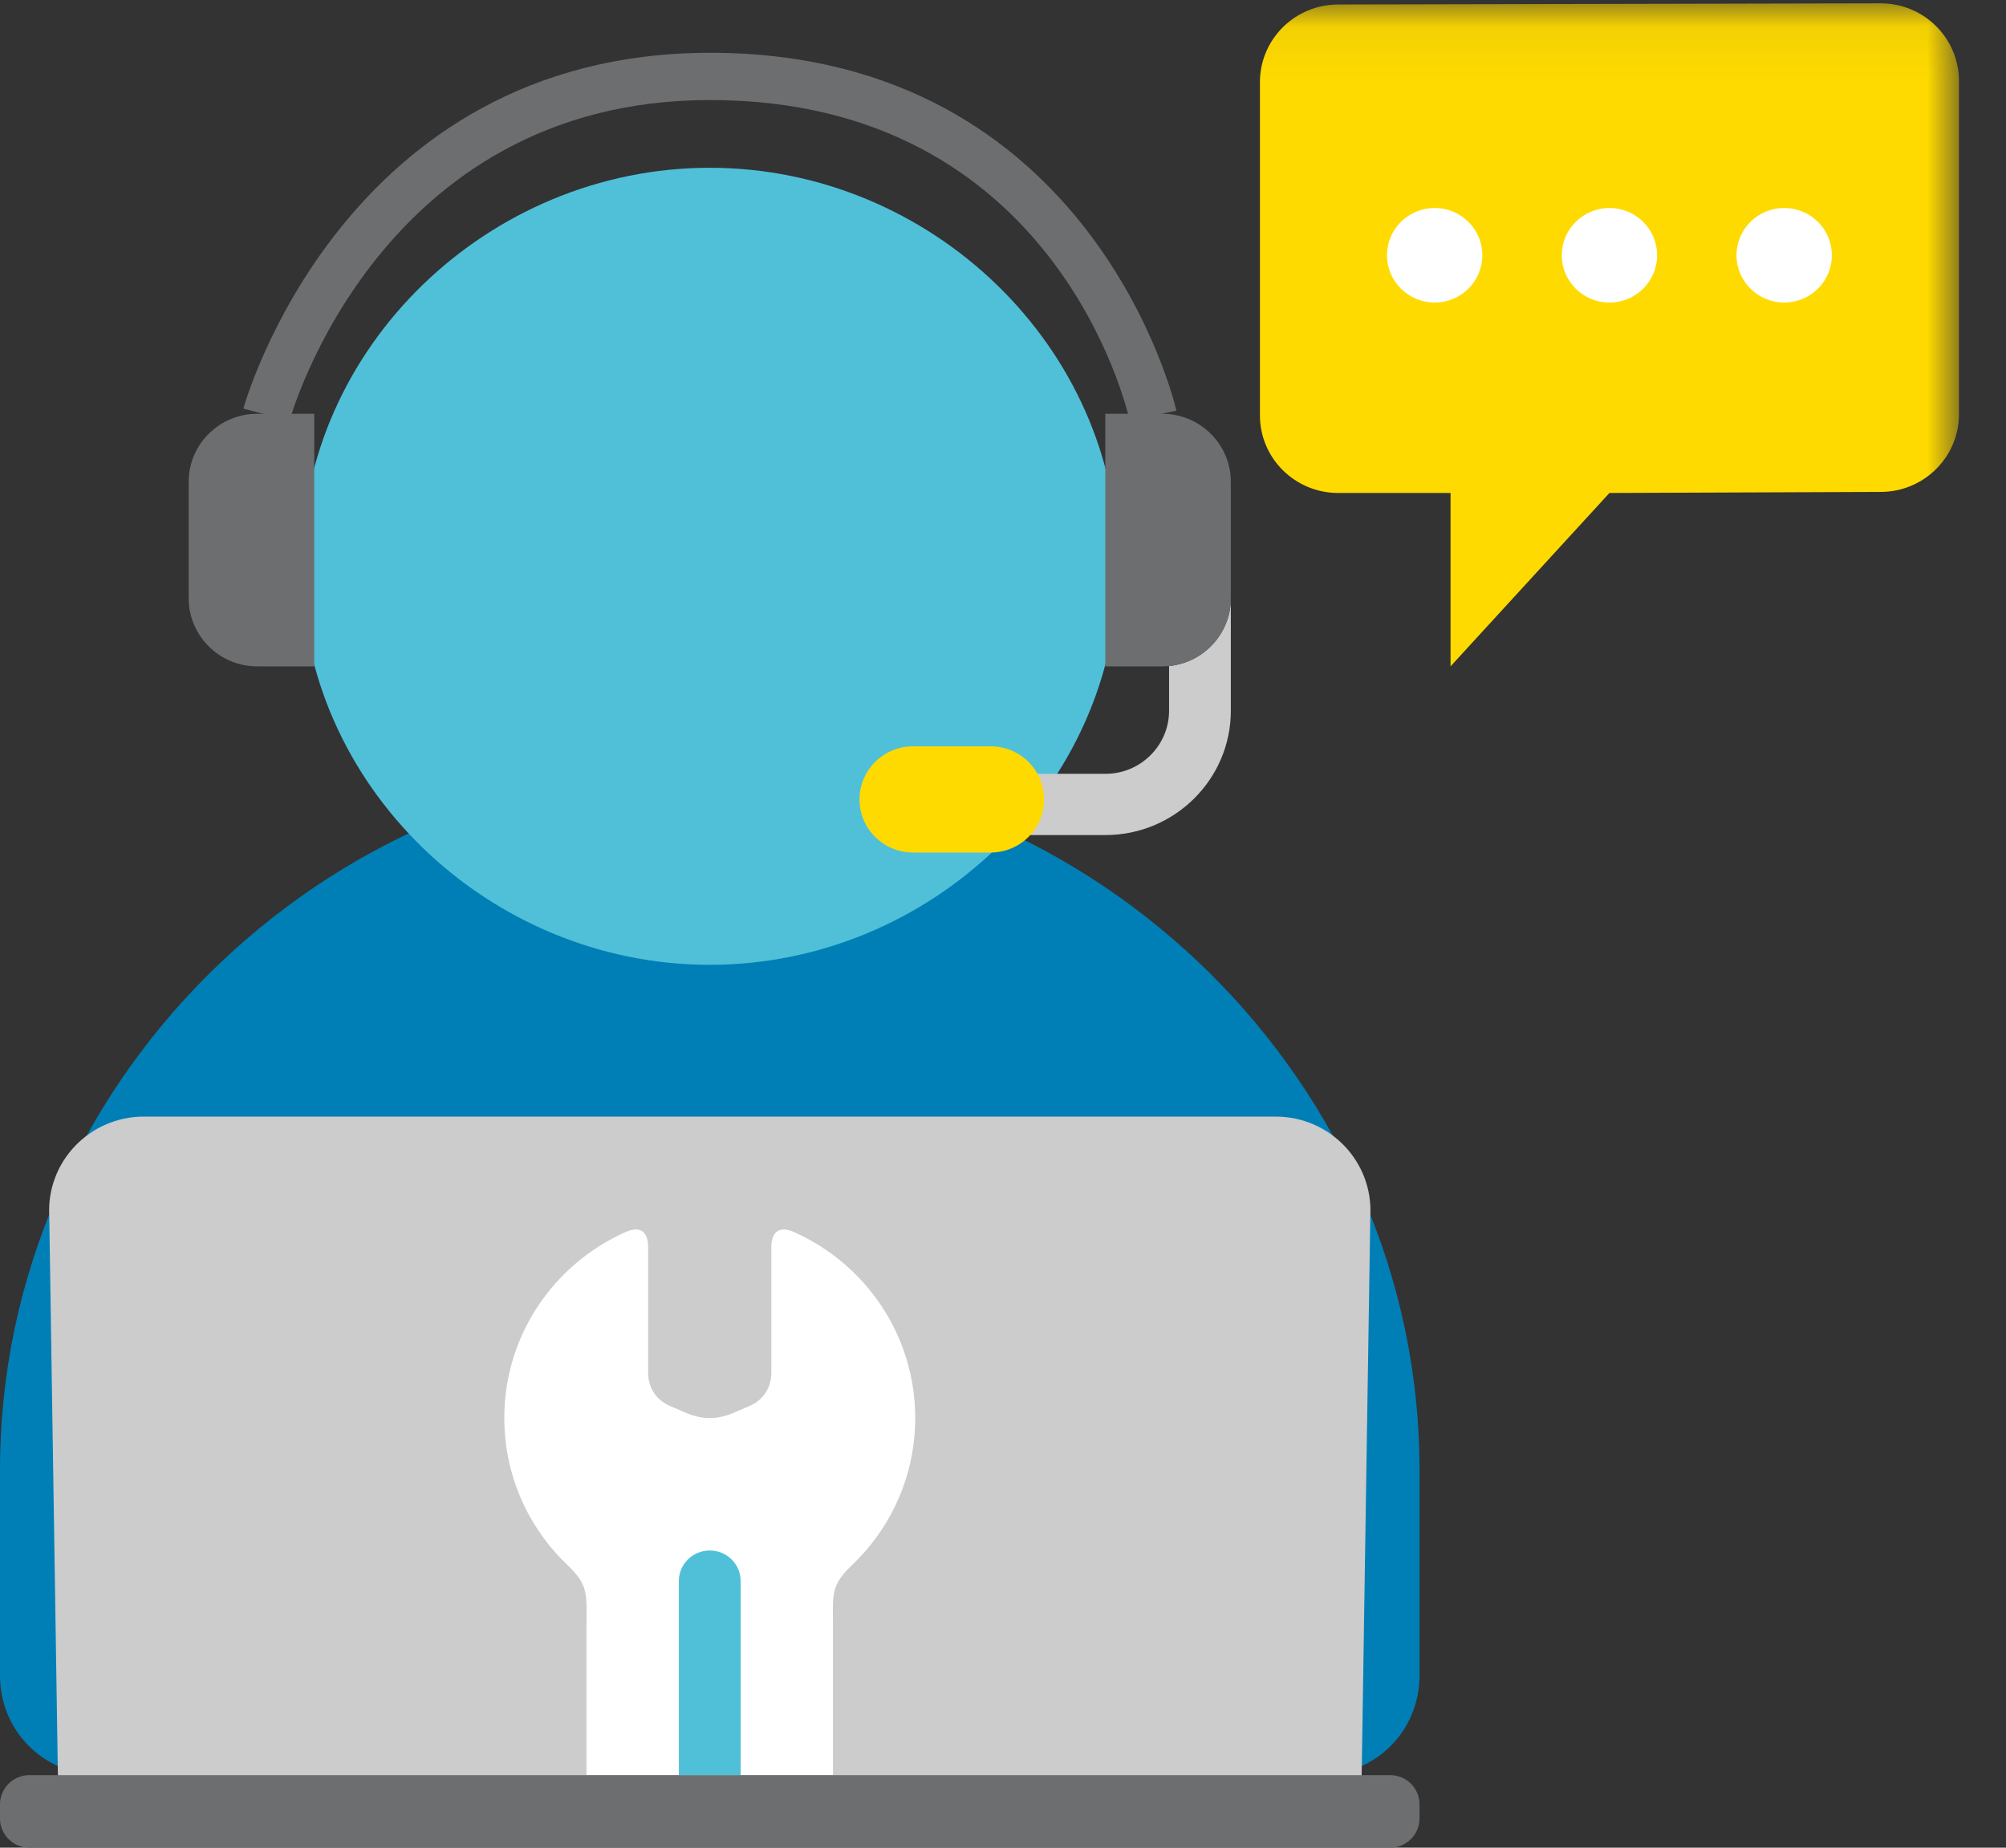 <svg width="38" height="35" viewBox="0 0 38 35" fill="none" xmlns="http://www.w3.org/2000/svg">
<rect x="0" y="0" width="38" height="35" fill="#333333" stroke="none"/>
<g clip-path="url(#clip0)">
<path fill-rule="evenodd" clip-rule="evenodd" d="M5.485 7.969L4.61 7.74C4.628 7.673 6.49 1.003 13.445 1H13.451C20.718 1 22.27 7.71 22.285 7.778L21.4 7.968C21.346 7.72 19.976 1.895 13.451 1.895H13.445C7.18 1.897 5.502 7.909 5.485 7.969Z" fill="#6D6E70"/>
<path fill-rule="evenodd" clip-rule="evenodd" d="M13.445 14.501C6.101 14.501 0 20.553 0 27.837V31.738C0 32.795 0.837 33.625 1.902 33.625H24.988C26.053 33.625 26.89 32.795 26.89 31.738V27.837C26.89 20.553 20.789 14.501 13.445 14.501Z" fill="#007FB6"/>
<path fill-rule="evenodd" clip-rule="evenodd" d="M11.46 16.114C11.226 16.157 10.989 16.191 10.758 16.246C11.053 16.386 11.371 16.479 11.687 16.576C11.616 16.419 11.534 16.269 11.46 16.114Z" fill="#007FB6"/>
<path fill-rule="evenodd" clip-rule="evenodd" d="M13.445 3.178C9.26 3.178 5.708 6.575 5.708 10.727C5.708 14.879 9.26 18.276 13.445 18.276C17.631 18.276 21.183 14.879 21.183 10.727C21.183 6.575 17.631 3.178 13.445 3.178Z" fill="#50C0D9"/>
<path fill-rule="evenodd" clip-rule="evenodd" d="M24.165 21.151H19.407H19.068H2.727C1.696 21.151 0.877 22.009 0.933 23.029L1.111 34.548H25.78L25.958 23.029C26.014 22.009 25.195 21.151 24.165 21.151Z" fill="#CCCCCC"/>
<path fill-rule="evenodd" clip-rule="evenodd" d="M22.146 12.616V13.462C22.146 14.122 21.605 14.658 20.941 14.658H17.339C17.016 14.658 16.754 14.918 16.754 15.238C16.754 15.559 17.016 15.818 17.339 15.818H20.941C22.25 15.818 23.316 14.762 23.316 13.462V11.333C23.316 12.001 22.803 12.551 22.146 12.616Z" fill="#CCCCCC"/>
<path fill-rule="evenodd" clip-rule="evenodd" d="M18.765 16.149H17.297C16.736 16.149 16.282 15.699 16.282 15.143C16.282 14.588 16.736 14.137 17.297 14.137H18.765C19.325 14.137 19.779 14.588 19.779 15.143C19.779 15.699 19.325 16.149 18.765 16.149Z" fill="#FFDA00"/>
<path fill-rule="evenodd" clip-rule="evenodd" d="M13.445 33.625H11.11V30.797C11.11 30.21 11.159 30.034 10.752 29.648C10.013 28.945 9.553 27.956 9.553 26.859C9.553 25.294 10.492 23.944 11.845 23.34C12.163 23.197 12.282 23.373 12.278 23.639V25.999C12.278 26.292 12.434 26.526 12.708 26.64L13.014 26.77C13.308 26.892 13.582 26.892 13.876 26.77L14.182 26.64C14.456 26.526 14.612 26.292 14.612 25.999V23.639C14.608 23.373 14.729 23.197 15.045 23.34C16.397 23.944 17.337 25.294 17.337 26.859C17.337 27.956 16.877 28.945 16.138 29.648C15.731 30.033 15.779 30.21 15.779 30.797V33.622C15.779 33.624 15.778 33.625 15.777 33.625H13.445Z" fill="white"/>
<path fill-rule="evenodd" clip-rule="evenodd" d="M12.86 33.625V29.947C12.86 29.628 13.123 29.37 13.445 29.37C13.767 29.37 14.03 29.628 14.03 29.947V33.625H12.86Z" fill="#50C0D9"/>
<path fill-rule="evenodd" clip-rule="evenodd" d="M20.938 7.838V12.623H22.016C22.733 12.623 23.316 12.045 23.316 11.332V9.128C23.316 8.416 22.734 7.838 22.016 7.838H20.938Z" fill="#6D6E70"/>
<path fill-rule="evenodd" clip-rule="evenodd" d="M5.953 7.838V12.623H4.874C4.157 12.623 3.574 12.045 3.574 11.332V9.128C3.574 8.416 4.156 7.838 4.874 7.838H5.953Z" fill="#6D6E70"/>
<g clip-path="url(#clip1)">
<mask id="mask0" mask-type="alpha" maskUnits="userSpaceOnUse" x="0" y="0" width="38" height="35">
<path fill-rule="evenodd" clip-rule="evenodd" d="M0 0.064H37.11V35H0" fill="white"/>
</mask>
<g mask="url(#mask0)">
<path fill-rule="evenodd" clip-rule="evenodd" d="M35.626 0.063L25.35 0.085C24.531 0.085 23.867 0.744 23.867 1.556V7.868C23.867 8.68 24.531 9.338 25.35 9.338H27.478V12.622L30.488 9.338L35.626 9.318C36.445 9.318 37.109 8.658 37.109 7.846V1.535C37.109 0.722 36.445 0.063 35.626 0.063Z" fill="#FFDA00"/>
</g>
</g>
<path fill-rule="evenodd" clip-rule="evenodd" d="M26.274 4.835C26.274 5.33 26.679 5.731 27.177 5.731C27.676 5.731 28.08 5.33 28.08 4.835C28.08 4.341 27.676 3.94 27.177 3.94C26.679 3.94 26.274 4.341 26.274 4.835Z" fill="white"/>
<path fill-rule="evenodd" clip-rule="evenodd" d="M29.585 4.835C29.585 5.33 29.989 5.731 30.488 5.731C30.986 5.731 31.391 5.33 31.391 4.835C31.391 4.341 30.986 3.94 30.488 3.94C29.989 3.94 29.585 4.341 29.585 4.835Z" fill="white"/>
<path fill-rule="evenodd" clip-rule="evenodd" d="M32.895 4.835C32.895 5.33 33.3 5.731 33.798 5.731C34.297 5.731 34.701 5.33 34.701 4.835C34.701 4.341 34.297 3.94 33.798 3.94C33.3 3.94 32.895 4.341 32.895 4.835Z" fill="white"/>
<path fill-rule="evenodd" clip-rule="evenodd" d="M26.333 35H0.557C0.25 35 0 34.752 0 34.447V34.178C0 33.873 0.25 33.625 0.557 33.625H26.333C26.641 33.625 26.89 33.873 26.89 34.178V34.447C26.89 34.752 26.641 35 26.333 35Z" fill="#6D6E70"/>
</g>
<defs>
<clipPath id="clip0">
<rect width="38" height="35" fill="white"/>
</clipPath>
<clipPath id="clip1">
<rect width="38" height="35" fill="white"/>
</clipPath>
</defs>
</svg>
